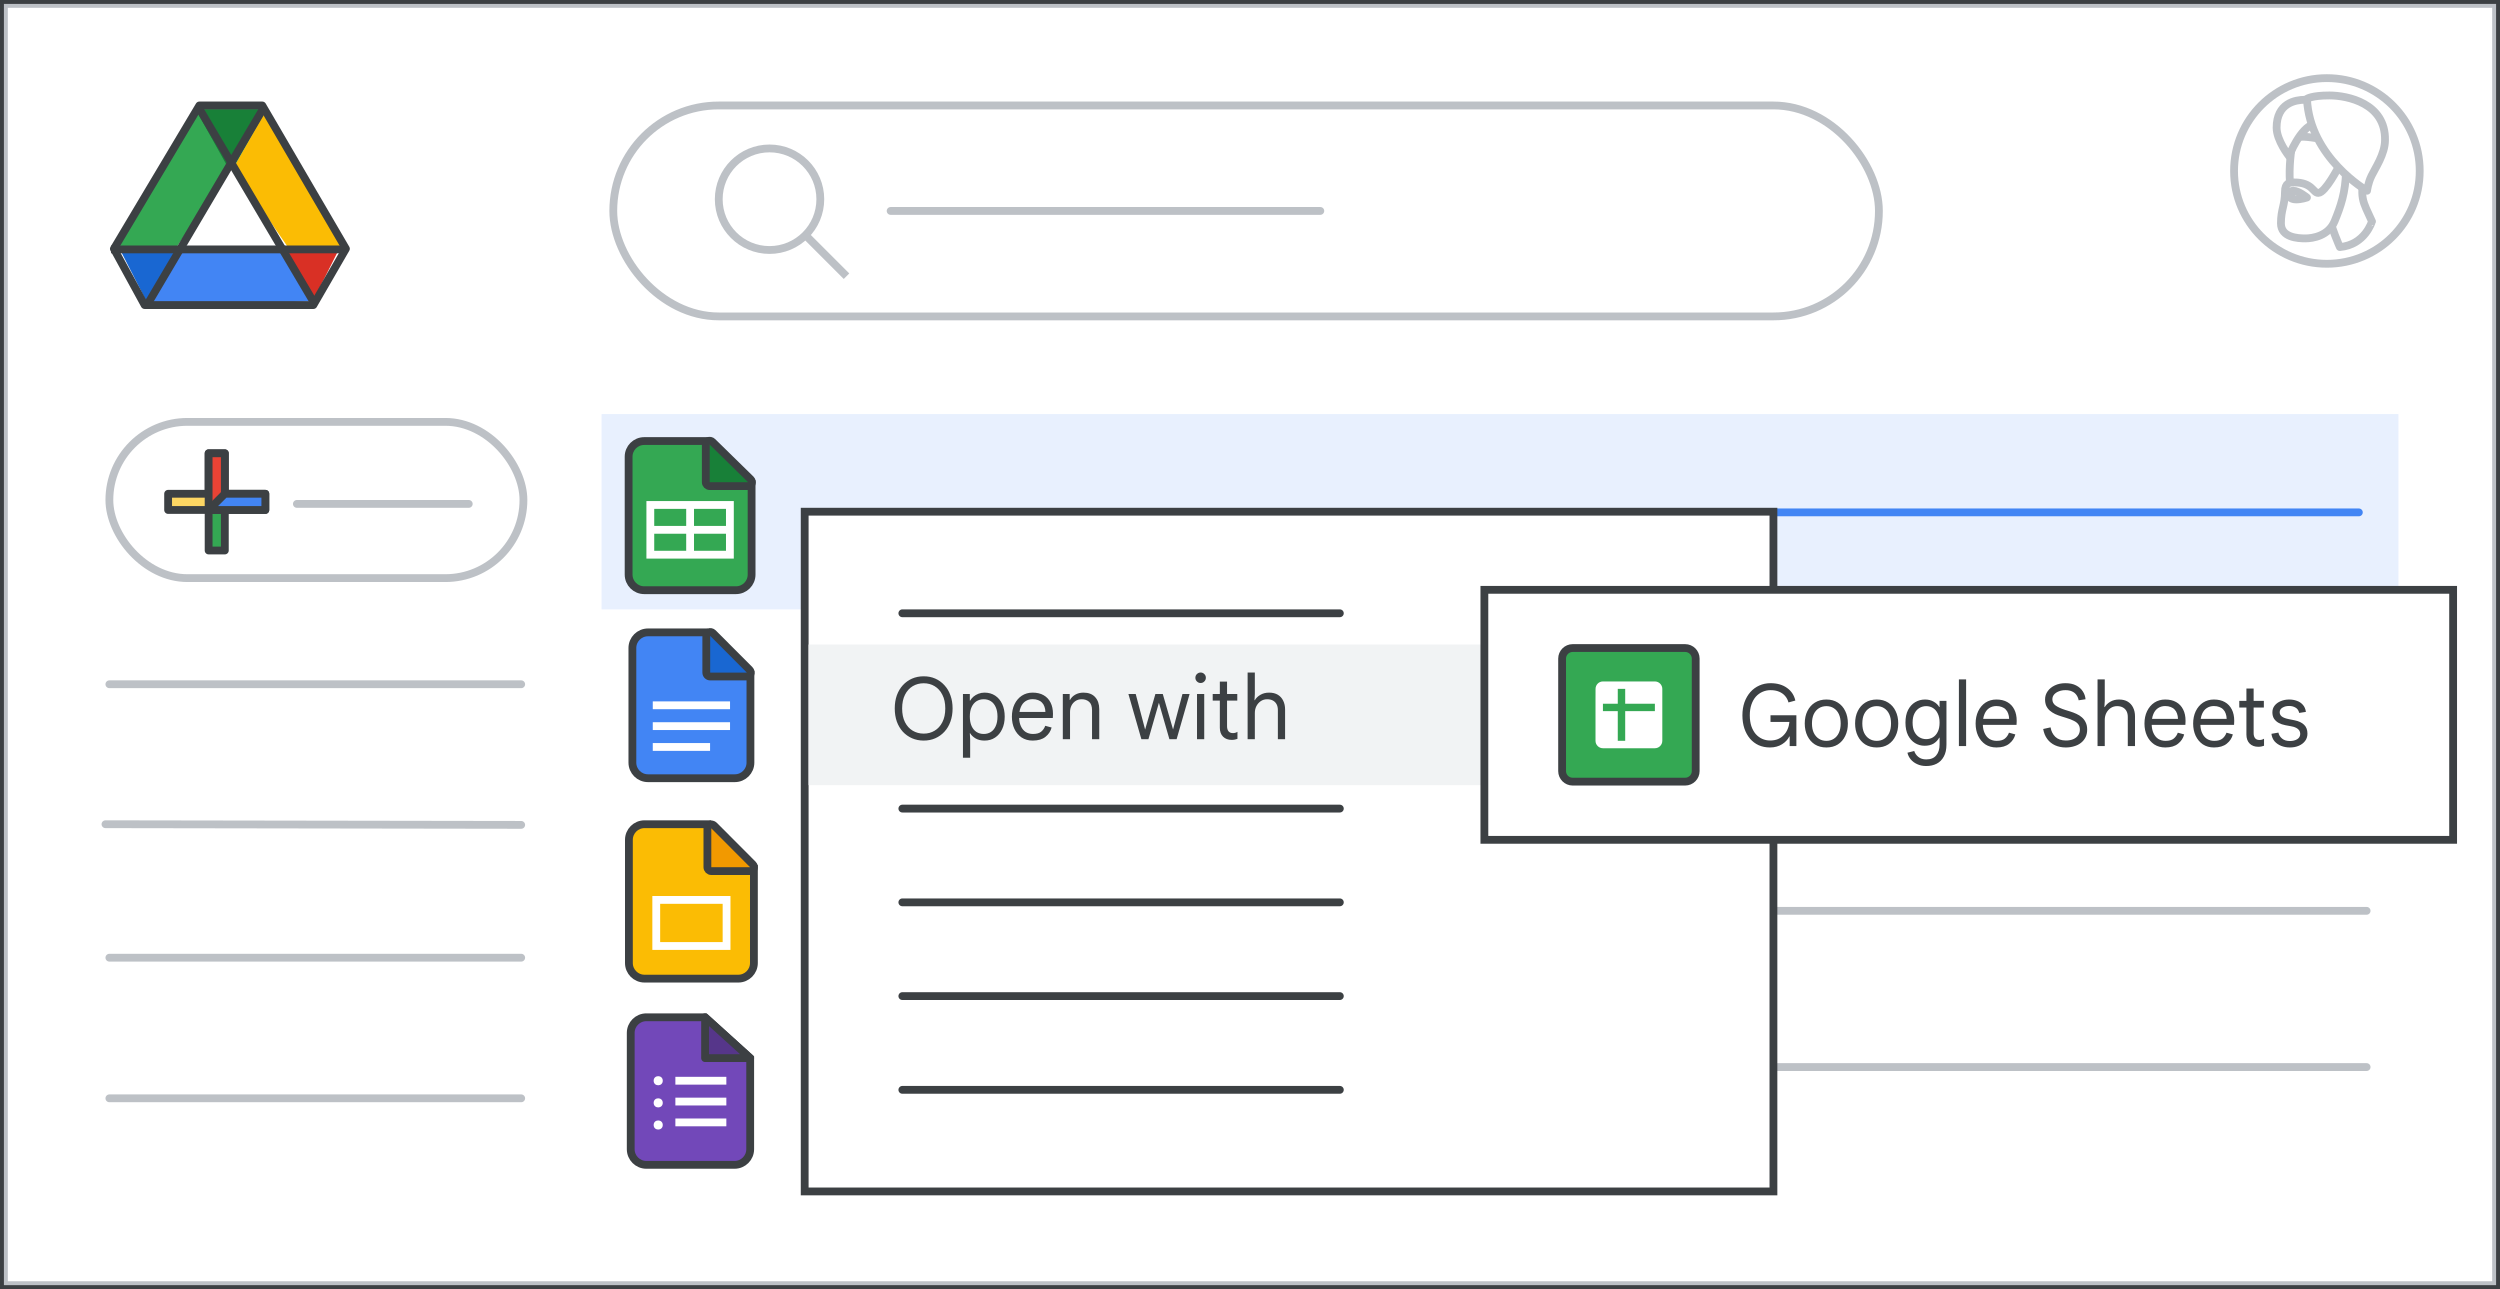 <svg width="320" height="165" viewBox="0 0 320 165" fill="none" xmlns="http://www.w3.org/2000/svg">
<rect x="0" y="0" width="320" height="165" fill="#333333" stroke="none"/>
<g id="sheets-import-convert">
<g clip-path="url(#clip0_2_96834)">
<rect id="border/bg" x="0.5" y="0.5" width="319" height="164" fill="white" stroke="#BDC1C6"/>
<g id="screen">
<g id="Drive icon - illustrated">
<g id="Group 85">
<rect id="white bg" x="21.68" y="20.439" width="15.429" height="15.429" fill="white"/>
<g id="Group 6">
<g id="Group 5">
<path id="Triangle Copy" fill-rule="evenodd" clip-rule="evenodd" d="M19.235 39.549L23.368 31.427H15.102L19.235 39.549Z" fill="#1967D2"/>
<path id="Triangle Copy_2" fill-rule="evenodd" clip-rule="evenodd" d="M40.066 38.537L36.2 32.125L43.372 31.924L40.066 38.537Z" fill="#D93025"/>
<path id="Path 15" fill-rule="evenodd" clip-rule="evenodd" d="M34.113 13.964L29.98 21.274L36.308 31.833L44.581 31.735L34.113 13.964Z" fill="#FBBC04"/>
<path id="Path 15_2" fill-rule="evenodd" clip-rule="evenodd" d="M40.067 38.537L36.2 32.125L22.482 32.125L19.128 39.549L40.067 38.537Z" fill="#4285F4"/>
<path id="Path 15_3" fill-rule="evenodd" clip-rule="evenodd" d="M25.571 13.964L29.704 21.274L23.375 31.833L15.103 31.735L25.571 13.964Z" fill="#34A853"/>
<path id="Triangle" fill-rule="evenodd" clip-rule="evenodd" d="M29.541 22.087L34.112 13.964H25.02L29.541 22.087Z" fill="#188038"/>
<path id="Triangle_2" fill-rule="evenodd" clip-rule="evenodd" d="M29.704 21.274L36.906 31.715H22.542L29.704 21.274Z" fill="white"/>
</g>
<path id="Triangle_3" d="M44.053 31.453L44.279 31.838L40.111 39.049H18.515L14.576 31.847L25.517 13.5H33.574C34.861 15.714 37.496 20.227 39.846 24.252C41.068 26.343 42.212 28.302 43.052 29.739L44.053 31.453Z" stroke="#3C4043" stroke-linejoin="round"/>
<path id="Line 13" d="M14.718 31.924H43.371" stroke="#3C4043" stroke-linecap="square"/>
</g>
<path id="Line 14" d="M19.126 38.537L33.453 14.292" stroke="#3C4043" stroke-linecap="square"/>
<path id="Line 14_2" d="M40.066 38.537L25.739 14.292" stroke="#3C4043" stroke-linecap="square"/>
</g>
</g>
<path id="Stroke 205 Copy 3" d="M14 87.585H66.713" stroke="#BDC1C6" stroke-linecap="round" stroke-linejoin="round"/>
<path id="Stroke 205 Copy 2" d="M13.5 105.5L66.713 105.585" stroke="#BDC1C6" stroke-linecap="round" stroke-linejoin="round"/>
<path id="Stroke 205 Copy 3_2" d="M106 78.585H301.933" stroke="#3C4043" stroke-linecap="round" stroke-linejoin="round"/>
<path id="Stroke 205 Copy 2_2" d="M106 98.585H301.933" stroke="#3C4043" stroke-linecap="round" stroke-linejoin="round"/>
<path id="Stroke 205 Copy" d="M14 122.585H66.713" stroke="#BDC1C6" stroke-linecap="round" stroke-linejoin="round"/>
<path id="Stroke 205 Copy 2_3" d="M106 136.585H302.927" stroke="#BDC1C6" stroke-linecap="round" stroke-linejoin="round"/>
<path id="Stroke 205 Copy 2_4" d="M106 116.585H302.927" stroke="#BDC1C6" stroke-linecap="round" stroke-linejoin="round"/>
<path id="Stroke 205 Copy_2" d="M14 140.585H66.713" stroke="#BDC1C6" stroke-linecap="round" stroke-linejoin="round"/>
</g>
<rect id="Rectangle" x="77" y="53" width="230" height="25" fill="#E8F0FE"/>
<g id="Sheets icon - illustrated">
<path id="Rectangle_2" fill-rule="evenodd" clip-rule="evenodd" d="M80.463 58.455C80.463 57.35 81.358 56.455 82.463 56.455H90.648L96.204 61.737V73.546C96.204 74.65 95.308 75.546 94.204 75.546H82.463C81.358 75.546 80.463 74.65 80.463 73.546V58.455Z" fill="#34A853" stroke="#3C4043"/>
<g id="Group">
<path id="Line 11" d="M83.704 67.818H92.963" stroke="white" stroke-linecap="square"/>
<rect id="Rectangle_3" x="83.241" y="64.636" width="10.185" height="6.364" stroke="white"/>
<path id="Line 12" d="M88.333 65.091V70.546" stroke="white" stroke-linecap="square"/>
</g>
<path id="Path 5" d="M95.746 62.22C95.95 62.22 96.132 62.097 96.209 61.909C96.286 61.721 96.241 61.505 96.096 61.363L91.189 56.556C91.045 56.416 90.831 56.375 90.645 56.453C90.46 56.531 90.339 56.712 90.339 56.914V61.72C90.339 61.853 90.392 61.98 90.485 62.074C90.579 62.167 90.706 62.22 90.839 62.22H95.746Z" fill="#188038" stroke="#3C4043" stroke-linejoin="round"/>
</g>
<path id="Stroke 205 Copy 3_3" d="M106 65.585H301.933" stroke="#4285F4" stroke-linecap="round" stroke-linejoin="round"/>
<g id="create button">
<rect id="Rectangle_4" x="14" y="54" width="53" height="20" rx="10" fill="white" stroke="#BDC1C6"/>
<path id="Line Copy 6" d="M38 64.5H60" stroke="#BDC1C6" stroke-linecap="round"/>
</g>
<g id="Plus">
<g id="Group_2">
<g id="Rectangle 2">
<rect id="Rectangle_5" x="26.704" y="58.019" width="2.074" height="12.444" fill="#34A853" stroke="#3C4043" stroke-linejoin="round"/>
</g>
<rect id="Rectangle_6" x="33.963" y="63.204" width="2.074" height="12.444" transform="rotate(90 33.963 63.204)" fill="#FDD663" stroke="#3C4043" stroke-linejoin="round"/>
<path id="Rectangle_7" fill-rule="evenodd" clip-rule="evenodd" d="M26.704 58.019H28.778V64.241L26.704 65.278V58.019Z" fill="#EA4335" stroke="#3C4043" stroke-linejoin="round"/>
<path id="Rectangle_8" fill-rule="evenodd" clip-rule="evenodd" d="M33.963 63.204V65.278H26.704L28.778 63.204H33.963Z" fill="#4285F4" stroke="#3C4043" stroke-linejoin="round"/>
</g>
</g>
<g id="Forms icon - illustrated">
<path id="Rectangle_9" fill-rule="evenodd" clip-rule="evenodd" d="M80.733 132.211C80.733 131.107 81.629 130.211 82.733 130.211H90.251L96.024 135.438V147.1C96.024 148.205 95.129 149.1 94.024 149.1H82.733C81.629 149.1 80.733 148.205 80.733 147.1V132.211Z" fill="#7248B9" stroke="#3C4043"/>
<path id="Path 5_2" fill-rule="evenodd" clip-rule="evenodd" d="M96.024 135.438L90.251 130.212V135.438H96.024Z" fill="#56368A" stroke="#3C4043" stroke-linejoin="round"/>
<ellipse id="Oval" cx="84.251" cy="138.333" rx="0.583" ry="0.583" fill="white"/>
<ellipse id="Oval_2" cx="84.251" cy="141.167" rx="0.583" ry="0.583" fill="white"/>
<ellipse id="Oval_3" cx="84.251" cy="144" rx="0.583" ry="0.583" fill="white"/>
<path id="Line 11_2" d="M86.948 141H92.472" stroke="white" stroke-linecap="square"/>
<path id="Line 11_3" d="M86.948 138.333H92.472" stroke="white" stroke-linecap="square"/>
<path id="Line 11_4" d="M86.948 143.667H92.472" stroke="white" stroke-linecap="square"/>
</g>
<g id="Docs icon - illustrated">
<path id="Rectangle_10" fill-rule="evenodd" clip-rule="evenodd" d="M80.945 82.944C80.945 81.84 81.84 80.944 82.945 80.944H90.35L96.056 86.109V97.611C96.056 98.716 95.16 99.611 94.056 99.611H82.945C81.84 99.611 80.945 98.716 80.945 97.611V82.944Z" fill="#4285F4" stroke="#3C4043"/>
<path id="Line 11_5" d="M84.055 92.944H92.944" stroke="white" stroke-linecap="square"/>
<path id="Line 11_6" d="M84.055 90.278H92.944" stroke="white" stroke-linecap="square"/>
<path id="Line 11_7" d="M84.055 95.611H90.389" stroke="white" stroke-linecap="square"/>
<path id="Path 5_3" d="M95.595 86.593C95.797 86.593 95.98 86.472 96.057 86.285C96.134 86.098 96.092 85.883 95.949 85.74L91.259 81.04C91.116 80.897 90.901 80.854 90.714 80.931C90.527 81.009 90.405 81.191 90.405 81.393V86.093C90.405 86.226 90.458 86.353 90.552 86.447C90.646 86.541 90.773 86.593 90.905 86.593H95.595Z" fill="#1967D2" stroke="#3C4043" stroke-linejoin="round"/>
</g>
<g id="Slides icon - illustrated">
<path id="Rectangle_11" fill-rule="evenodd" clip-rule="evenodd" d="M80.5 107.5C80.5 106.395 81.395 105.5 82.5 105.5H90.8L96.5 110.969V123.265C96.5 124.369 95.605 125.265 94.5 125.265H82.5C81.395 125.265 80.5 124.369 80.5 123.265V107.5Z" fill="#FBBC04" stroke="#3C4043"/>
<path id="Path 5_4" d="M96.007 111.5C96.209 111.5 96.391 111.378 96.469 111.192C96.546 111.005 96.504 110.79 96.361 110.647L91.401 105.671C91.258 105.527 91.043 105.484 90.856 105.562C90.669 105.639 90.547 105.821 90.547 106.024V111C90.547 111.133 90.6 111.26 90.693 111.354C90.787 111.447 90.914 111.5 91.047 111.5H96.007Z" fill="#F29900" stroke="#3C4043" stroke-linejoin="round"/>
<rect id="Rectangle_12" x="84" y="115.189" width="9" height="5.899" stroke="white"/>
</g>
<rect id="Rectangle Copy" x="103" y="65.5" width="124" height="87" fill="white" stroke="#3C4043" stroke-linecap="round"/>
<rect id="Rectangle_13" x="103.5" y="82.5" width="89" height="18" fill="#F1F3F4"/>
<path id="Line 5" d="M115.5 103.5H171.5" stroke="#3C4043" stroke-linecap="round"/>
<path id="Line 5_2" d="M115.5 115.5H171.5" stroke="#3C4043" stroke-linecap="round"/>
<path id="Line 5_3" d="M115.5 127.5H171.5" stroke="#3C4043" stroke-linecap="round"/>
<rect id="Rectangle Copy_2" x="190" y="75.5" width="124" height="32" fill="white" stroke="#3C4043" stroke-linecap="round"/>
<path id="Line 5_4" d="M115.5 78.5H171.5" stroke="#3C4043" stroke-linecap="round"/>
<path id="Line 5_5" d="M115.5 139.5H171.5" stroke="#3C4043" stroke-linecap="round"/>
<g id="Sheets shortcut icon - illustrated">
<path id="Path" d="M215.7 100.05H201.3C200.557 100.05 199.95 99.442 199.95 98.7V84.3C199.95 83.558 200.557 82.95 201.3 82.95H215.7C216.442 82.95 217.05 83.558 217.05 84.3V98.7C217.05 99.442 216.442 100.05 215.7 100.05Z" fill="#34A853" stroke="#3C4043"/>
<path id="Shape" fill-rule="evenodd" clip-rule="evenodd" d="M205.175 87.225H211.825C212.347 87.225 212.775 87.653 212.775 88.175V94.825C212.775 95.347 212.347 95.775 211.825 95.775H205.175C204.652 95.775 204.225 95.347 204.225 94.825V89.6L204.23 88.175C204.23 87.653 204.652 87.225 205.175 87.225ZM208.025 91.025H211.825V90.075H208.025V88.175H207.075V90.075H205.175V91.025H207.075V94.825H208.025V91.025Z" fill="white"/>
</g>
<path id="Google Sheets" d="M226.559 95.676C226.031 95.676 225.551 95.581 225.118 95.39C224.685 95.192 224.311 94.91 223.996 94.543C223.688 94.176 223.45 93.744 223.281 93.245C223.112 92.739 223.028 92.178 223.028 91.562C223.028 90.946 223.116 90.389 223.292 89.89C223.475 89.384 223.728 88.948 224.051 88.581C224.381 88.214 224.762 87.936 225.195 87.745C225.635 87.547 226.112 87.448 226.625 87.448C227.476 87.448 228.18 87.65 228.737 88.053C229.294 88.449 229.65 88.988 229.804 89.67L228.924 89.912C228.843 89.597 228.7 89.322 228.495 89.087C228.297 88.852 228.04 88.669 227.725 88.537C227.41 88.405 227.047 88.339 226.636 88.339C226.277 88.339 225.936 88.409 225.613 88.548C225.29 88.687 225.004 88.893 224.755 89.164C224.513 89.435 224.322 89.773 224.183 90.176C224.044 90.579 223.974 91.041 223.974 91.562C223.974 92.083 224.04 92.545 224.172 92.948C224.311 93.344 224.498 93.681 224.733 93.96C224.975 94.231 225.254 94.437 225.569 94.576C225.884 94.715 226.218 94.785 226.57 94.785C226.944 94.785 227.278 94.726 227.571 94.609C227.864 94.484 228.114 94.312 228.319 94.092C228.532 93.872 228.697 93.619 228.814 93.333C228.939 93.047 229.016 92.739 229.045 92.409H226.625V91.551H229.936V95.5H229.078V94.268H229.034C228.939 94.459 228.814 94.638 228.66 94.807C228.506 94.976 228.323 95.126 228.11 95.258C227.905 95.39 227.67 95.493 227.406 95.566C227.149 95.639 226.867 95.676 226.559 95.676ZM233.78 95.676C233.215 95.676 232.724 95.548 232.306 95.291C231.895 95.027 231.576 94.664 231.349 94.202C231.122 93.74 231.008 93.208 231.008 92.607C231.008 91.998 231.122 91.467 231.349 91.012C231.576 90.55 231.895 90.191 232.306 89.934C232.724 89.67 233.215 89.538 233.78 89.538C234.345 89.538 234.832 89.67 235.243 89.934C235.654 90.191 235.969 90.55 236.189 91.012C236.416 91.467 236.53 91.998 236.53 92.607C236.53 93.208 236.416 93.74 236.189 94.202C235.969 94.664 235.654 95.027 235.243 95.291C234.832 95.548 234.345 95.676 233.78 95.676ZM233.78 94.829C234.139 94.829 234.455 94.741 234.726 94.565C235.005 94.389 235.221 94.136 235.375 93.806C235.529 93.476 235.606 93.076 235.606 92.607C235.606 92.138 235.529 91.738 235.375 91.408C235.221 91.078 235.005 90.825 234.726 90.649C234.455 90.473 234.139 90.385 233.78 90.385C233.421 90.385 233.102 90.473 232.823 90.649C232.544 90.825 232.324 91.078 232.163 91.408C232.009 91.738 231.932 92.138 231.932 92.607C231.932 93.076 232.009 93.476 232.163 93.806C232.324 94.136 232.544 94.389 232.823 94.565C233.102 94.741 233.421 94.829 233.78 94.829ZM240.225 95.676C239.661 95.676 239.169 95.548 238.751 95.291C238.341 95.027 238.022 94.664 237.794 94.202C237.567 93.74 237.453 93.208 237.453 92.607C237.453 91.998 237.567 91.467 237.794 91.012C238.022 90.55 238.341 90.191 238.751 89.934C239.169 89.67 239.661 89.538 240.225 89.538C240.79 89.538 241.278 89.67 241.688 89.934C242.099 90.191 242.414 90.55 242.634 91.012C242.862 91.467 242.975 91.998 242.975 92.607C242.975 93.208 242.862 93.74 242.634 94.202C242.414 94.664 242.099 95.027 241.688 95.291C241.278 95.548 240.79 95.676 240.225 95.676ZM240.225 94.829C240.585 94.829 240.9 94.741 241.171 94.565C241.45 94.389 241.666 94.136 241.82 93.806C241.974 93.476 242.051 93.076 242.051 92.607C242.051 92.138 241.974 91.738 241.82 91.408C241.666 91.078 241.45 90.825 241.171 90.649C240.9 90.473 240.585 90.385 240.225 90.385C239.866 90.385 239.547 90.473 239.268 90.649C238.99 90.825 238.77 91.078 238.608 91.408C238.454 91.738 238.377 92.138 238.377 92.607C238.377 93.076 238.454 93.476 238.608 93.806C238.77 94.136 238.99 94.389 239.268 94.565C239.547 94.741 239.866 94.829 240.225 94.829ZM246.561 98.052C246.121 98.052 245.732 97.971 245.395 97.81C245.057 97.656 244.782 97.451 244.57 97.194C244.357 96.937 244.218 96.655 244.152 96.347L245.021 96.127C245.116 96.428 245.292 96.681 245.549 96.886C245.805 97.099 246.143 97.205 246.561 97.205C247.133 97.205 247.558 97.033 247.837 96.688C248.123 96.351 248.266 95.885 248.266 95.291V94.422H248.222C248.046 94.737 247.804 94.99 247.496 95.181C247.188 95.364 246.803 95.456 246.341 95.456C245.901 95.456 245.494 95.342 245.12 95.115C244.753 94.888 244.456 94.554 244.229 94.114C244.009 93.674 243.899 93.135 243.899 92.497C243.899 91.852 244.009 91.313 244.229 90.88C244.456 90.44 244.76 90.106 245.142 89.879C245.523 89.652 245.945 89.538 246.407 89.538C246.825 89.538 247.191 89.63 247.507 89.813C247.822 89.989 248.06 90.216 248.222 90.495H248.266V89.714H249.146V95.302C249.146 95.925 249.032 96.439 248.805 96.842C248.585 97.253 248.28 97.557 247.892 97.755C247.503 97.953 247.059 98.052 246.561 98.052ZM246.55 94.609C246.865 94.609 247.151 94.532 247.408 94.378C247.664 94.224 247.87 93.993 248.024 93.685C248.185 93.37 248.266 92.974 248.266 92.497C248.266 92.02 248.185 91.628 248.024 91.32C247.87 91.005 247.664 90.77 247.408 90.616C247.151 90.462 246.865 90.385 246.55 90.385C246.242 90.385 245.956 90.462 245.692 90.616C245.428 90.77 245.215 91.005 245.054 91.32C244.892 91.628 244.812 92.02 244.812 92.497C244.812 92.974 244.892 93.37 245.054 93.685C245.215 93.993 245.428 94.224 245.692 94.378C245.956 94.532 246.242 94.609 246.55 94.609ZM250.739 95.5V86.964H251.663V95.5H250.739ZM255.541 95.676C254.998 95.676 254.525 95.544 254.122 95.28C253.726 95.009 253.418 94.642 253.198 94.18C252.985 93.718 252.879 93.197 252.879 92.618C252.879 92.024 252.989 91.496 253.209 91.034C253.436 90.565 253.748 90.198 254.144 89.934C254.547 89.67 255.009 89.538 255.53 89.538C256.087 89.538 256.557 89.648 256.938 89.868C257.327 90.088 257.624 90.403 257.829 90.814C258.034 91.217 258.137 91.701 258.137 92.266C258.137 92.361 258.133 92.457 258.126 92.552C258.126 92.64 258.122 92.717 258.115 92.783H253.803C253.818 93.179 253.891 93.524 254.023 93.817C254.17 94.147 254.375 94.4 254.639 94.576C254.91 94.745 255.222 94.829 255.574 94.829C256.036 94.829 256.384 94.734 256.619 94.543C256.861 94.345 257.037 94.092 257.147 93.784L257.961 94.004C257.844 94.473 257.583 94.869 257.18 95.192C256.784 95.515 256.238 95.676 255.541 95.676ZM253.847 92.013H257.169C257.162 91.764 257.121 91.54 257.048 91.342C256.982 91.137 256.879 90.964 256.74 90.825C256.608 90.678 256.439 90.568 256.234 90.495C256.036 90.414 255.801 90.374 255.53 90.374C255.185 90.374 254.881 90.462 254.617 90.638C254.36 90.807 254.162 91.056 254.023 91.386C253.942 91.569 253.884 91.778 253.847 92.013ZM264.419 95.676C263.921 95.676 263.466 95.584 263.055 95.401C262.652 95.218 262.318 94.95 262.054 94.598C261.79 94.246 261.614 93.817 261.526 93.311L262.472 93.102C262.553 93.593 262.755 93.997 263.077 94.312C263.407 94.627 263.862 94.785 264.441 94.785C264.793 94.785 265.101 94.73 265.365 94.62C265.637 94.503 265.846 94.341 265.992 94.136C266.146 93.923 266.223 93.678 266.223 93.399C266.223 93.12 266.157 92.893 266.025 92.717C265.901 92.541 265.71 92.391 265.453 92.266C265.197 92.134 264.874 92.009 264.485 91.892L263.88 91.705C263.587 91.617 263.312 91.514 263.055 91.397C262.799 91.272 262.571 91.126 262.373 90.957C262.183 90.788 262.032 90.587 261.922 90.352C261.82 90.117 261.768 89.842 261.768 89.527C261.768 89.138 261.878 88.79 262.098 88.482C262.318 88.167 262.623 87.917 263.011 87.734C263.407 87.543 263.858 87.448 264.364 87.448C264.914 87.448 265.373 87.543 265.739 87.734C266.113 87.925 266.399 88.178 266.597 88.493C266.803 88.801 266.92 89.138 266.949 89.505L266.069 89.637C266.018 89.373 265.923 89.146 265.783 88.955C265.644 88.757 265.457 88.607 265.222 88.504C264.995 88.394 264.713 88.339 264.375 88.339C264.067 88.339 263.785 88.39 263.528 88.493C263.279 88.588 263.077 88.724 262.923 88.9C262.777 89.076 262.703 89.281 262.703 89.516C262.703 89.846 262.846 90.114 263.132 90.319C263.426 90.524 263.84 90.711 264.375 90.88L264.98 91.067C265.259 91.155 265.527 91.258 265.783 91.375C266.047 91.492 266.282 91.643 266.487 91.826C266.693 92.002 266.854 92.218 266.971 92.475C267.096 92.724 267.158 93.032 267.158 93.399C267.158 93.758 267.089 94.081 266.949 94.367C266.81 94.646 266.616 94.884 266.366 95.082C266.117 95.28 265.824 95.427 265.486 95.522C265.156 95.625 264.801 95.676 264.419 95.676ZM268.485 95.5V86.964H269.409V89.714L269.365 90.506H269.409C269.555 90.242 269.79 90.015 270.113 89.824C270.435 89.633 270.809 89.538 271.235 89.538C271.682 89.538 272.056 89.63 272.357 89.813C272.657 89.996 272.885 90.249 273.039 90.572C273.2 90.895 273.281 91.269 273.281 91.694V95.5H272.357V91.771C272.357 91.478 272.302 91.228 272.192 91.023C272.082 90.818 271.924 90.66 271.719 90.55C271.513 90.44 271.268 90.385 270.982 90.385C270.681 90.385 270.41 90.466 270.168 90.627C269.933 90.788 269.746 91.001 269.607 91.265C269.475 91.529 269.409 91.822 269.409 92.145V95.5H268.485ZM277.154 95.676C276.612 95.676 276.139 95.544 275.735 95.28C275.339 95.009 275.031 94.642 274.811 94.18C274.599 93.718 274.492 93.197 274.492 92.618C274.492 92.024 274.602 91.496 274.822 91.034C275.05 90.565 275.361 90.198 275.757 89.934C276.161 89.67 276.623 89.538 277.143 89.538C277.701 89.538 278.17 89.648 278.551 89.868C278.94 90.088 279.237 90.403 279.442 90.814C279.648 91.217 279.75 91.701 279.75 92.266C279.75 92.361 279.747 92.457 279.739 92.552C279.739 92.64 279.736 92.717 279.728 92.783H275.416C275.431 93.179 275.504 93.524 275.636 93.817C275.783 94.147 275.988 94.4 276.252 94.576C276.524 94.745 276.835 94.829 277.187 94.829C277.649 94.829 277.998 94.734 278.232 94.543C278.474 94.345 278.65 94.092 278.76 93.784L279.574 94.004C279.457 94.473 279.197 94.869 278.793 95.192C278.397 95.515 277.851 95.676 277.154 95.676ZM275.46 92.013H278.782C278.775 91.764 278.735 91.54 278.661 91.342C278.595 91.137 278.493 90.964 278.353 90.825C278.221 90.678 278.053 90.568 277.847 90.495C277.649 90.414 277.415 90.374 277.143 90.374C276.799 90.374 276.494 90.462 276.23 90.638C275.974 90.807 275.776 91.056 275.636 91.386C275.556 91.569 275.497 91.778 275.46 92.013ZM283.385 95.676C282.842 95.676 282.369 95.544 281.966 95.28C281.57 95.009 281.262 94.642 281.042 94.18C280.829 93.718 280.723 93.197 280.723 92.618C280.723 92.024 280.833 91.496 281.053 91.034C281.28 90.565 281.592 90.198 281.988 89.934C282.391 89.67 282.853 89.538 283.374 89.538C283.931 89.538 284.4 89.648 284.782 89.868C285.17 90.088 285.467 90.403 285.673 90.814C285.878 91.217 285.981 91.701 285.981 92.266C285.981 92.361 285.977 92.457 285.97 92.552C285.97 92.64 285.966 92.717 285.959 92.783H281.647C281.661 93.179 281.735 93.524 281.867 93.817C282.013 94.147 282.219 94.4 282.483 94.576C282.754 94.745 283.066 94.829 283.418 94.829C283.88 94.829 284.228 94.734 284.463 94.543C284.705 94.345 284.881 94.092 284.991 93.784L285.805 94.004C285.687 94.473 285.427 94.869 285.024 95.192C284.628 95.515 284.081 95.676 283.385 95.676ZM281.691 92.013H285.013C285.005 91.764 284.965 91.54 284.892 91.342C284.826 91.137 284.723 90.964 284.584 90.825C284.452 90.678 284.283 90.568 284.078 90.495C283.88 90.414 283.645 90.374 283.374 90.374C283.029 90.374 282.725 90.462 282.461 90.638C282.204 90.807 282.006 91.056 281.867 91.386C281.786 91.569 281.727 91.778 281.691 92.013ZM286.628 89.714H287.541V88.13H288.465V89.714H289.774V90.561H288.465V93.839C288.465 94.118 288.528 94.334 288.652 94.488C288.777 94.642 288.964 94.719 289.213 94.719C289.338 94.719 289.444 94.704 289.532 94.675C289.628 94.646 289.716 94.605 289.796 94.554V95.456C289.701 95.493 289.598 95.522 289.488 95.544C289.378 95.573 289.235 95.588 289.059 95.588C288.605 95.588 288.238 95.452 287.959 95.181C287.681 94.902 287.541 94.517 287.541 94.026V90.561H286.628V89.714ZM293.109 95.676C292.713 95.676 292.342 95.61 291.998 95.478C291.653 95.339 291.367 95.141 291.14 94.884C290.92 94.62 290.788 94.301 290.744 93.927L291.635 93.773C291.693 94.066 291.847 94.319 292.097 94.532C292.346 94.745 292.683 94.851 293.109 94.851C293.475 94.851 293.787 94.774 294.044 94.62C294.3 94.459 294.429 94.231 294.429 93.938C294.429 93.762 294.385 93.612 294.297 93.487C294.209 93.355 294.077 93.245 293.901 93.157C293.732 93.069 293.516 93.003 293.252 92.959L292.537 92.827C292.214 92.768 291.924 92.669 291.668 92.53C291.418 92.391 291.22 92.211 291.074 91.991C290.934 91.764 290.865 91.492 290.865 91.177C290.865 90.847 290.96 90.561 291.151 90.319C291.349 90.07 291.609 89.879 291.932 89.747C292.262 89.608 292.621 89.538 293.01 89.538C293.362 89.538 293.688 89.593 293.989 89.703C294.297 89.806 294.553 89.974 294.759 90.209C294.971 90.436 295.103 90.741 295.155 91.122L294.297 91.254C294.223 90.931 294.066 90.704 293.824 90.572C293.589 90.433 293.318 90.363 293.01 90.363C292.672 90.363 292.386 90.436 292.152 90.583C291.917 90.722 291.8 90.917 291.8 91.166C291.8 91.386 291.888 91.566 292.064 91.705C292.24 91.844 292.518 91.954 292.9 92.035L293.714 92.2C294.234 92.303 294.638 92.493 294.924 92.772C295.21 93.043 295.353 93.421 295.353 93.905C295.353 94.264 295.254 94.576 295.056 94.84C294.858 95.104 294.59 95.309 294.253 95.456C293.915 95.603 293.534 95.676 293.109 95.676Z" fill="#3C4043"/>
<path id="Open with" d="M118.235 94.794C117.692 94.794 117.194 94.695 116.739 94.497C116.292 94.299 115.899 94.021 115.562 93.661C115.232 93.295 114.975 92.862 114.792 92.363C114.616 91.857 114.528 91.296 114.528 90.68C114.528 90.064 114.616 89.507 114.792 89.008C114.975 88.502 115.232 88.07 115.562 87.71C115.899 87.344 116.292 87.061 116.739 86.863C117.194 86.665 117.692 86.566 118.235 86.566C118.778 86.566 119.273 86.665 119.72 86.863C120.167 87.061 120.556 87.344 120.886 87.71C121.223 88.07 121.48 88.502 121.656 89.008C121.839 89.507 121.931 90.064 121.931 90.68C121.931 91.296 121.839 91.857 121.656 92.363C121.48 92.862 121.223 93.295 120.886 93.661C120.556 94.021 120.167 94.299 119.72 94.497C119.273 94.695 118.778 94.794 118.235 94.794ZM118.235 93.903C118.756 93.903 119.221 93.779 119.632 93.529C120.05 93.28 120.38 92.917 120.622 92.44C120.871 91.956 120.996 91.37 120.996 90.68C120.996 89.991 120.871 89.408 120.622 88.931C120.38 88.447 120.05 88.081 119.632 87.831C119.221 87.582 118.756 87.457 118.235 87.457C117.714 87.457 117.245 87.582 116.827 87.831C116.409 88.081 116.079 88.447 115.837 88.931C115.595 89.408 115.474 89.991 115.474 90.68C115.474 91.37 115.595 91.956 115.837 92.44C116.079 92.917 116.409 93.28 116.827 93.529C117.245 93.779 117.714 93.903 118.235 93.903ZM123.257 96.994V88.832H124.137V89.679H124.181C124.284 89.496 124.423 89.327 124.599 89.173C124.782 89.019 124.995 88.895 125.237 88.799C125.486 88.704 125.747 88.656 126.018 88.656C126.539 88.656 126.993 88.785 127.382 89.041C127.771 89.298 128.071 89.657 128.284 90.119C128.497 90.581 128.603 91.117 128.603 91.725C128.603 92.334 128.493 92.869 128.273 93.331C128.06 93.793 127.76 94.153 127.371 94.409C126.99 94.666 126.539 94.794 126.018 94.794C125.571 94.794 125.189 94.703 124.874 94.519C124.559 94.329 124.328 94.109 124.181 93.859H124.137L124.181 94.618V96.994H123.257ZM125.919 93.947C126.264 93.947 126.568 93.863 126.832 93.694C127.096 93.526 127.301 93.276 127.448 92.946C127.602 92.609 127.679 92.202 127.679 91.725C127.679 91.241 127.602 90.834 127.448 90.504C127.301 90.174 127.096 89.925 126.832 89.756C126.568 89.588 126.264 89.503 125.919 89.503C125.574 89.503 125.266 89.588 124.995 89.756C124.731 89.925 124.522 90.174 124.368 90.504C124.214 90.834 124.137 91.241 124.137 91.725C124.137 92.202 124.214 92.609 124.368 92.946C124.522 93.276 124.731 93.526 124.995 93.694C125.266 93.863 125.574 93.947 125.919 93.947ZM132.185 94.794C131.642 94.794 131.169 94.662 130.766 94.398C130.37 94.127 130.062 93.76 129.842 93.298C129.629 92.836 129.523 92.316 129.523 91.736C129.523 91.142 129.633 90.614 129.853 90.152C130.08 89.683 130.392 89.316 130.788 89.052C131.191 88.788 131.653 88.656 132.174 88.656C132.731 88.656 133.2 88.766 133.582 88.986C133.97 89.206 134.267 89.522 134.473 89.932C134.678 90.336 134.781 90.82 134.781 91.384C134.781 91.48 134.777 91.575 134.77 91.67C134.77 91.758 134.766 91.835 134.759 91.901H130.447C130.461 92.297 130.535 92.642 130.667 92.935C130.813 93.265 131.019 93.518 131.283 93.694C131.554 93.863 131.866 93.947 132.218 93.947C132.68 93.947 133.028 93.852 133.263 93.661C133.505 93.463 133.681 93.21 133.791 92.902L134.605 93.122C134.487 93.592 134.227 93.988 133.824 94.31C133.428 94.633 132.881 94.794 132.185 94.794ZM130.491 91.131H133.813C133.805 90.882 133.765 90.658 133.692 90.46C133.626 90.255 133.523 90.083 133.384 89.943C133.252 89.797 133.083 89.687 132.878 89.613C132.68 89.533 132.445 89.492 132.174 89.492C131.829 89.492 131.525 89.58 131.261 89.756C131.004 89.925 130.806 90.174 130.667 90.504C130.586 90.688 130.527 90.897 130.491 91.131ZM136.04 94.618V88.832H136.92V89.591H136.964C137.104 89.32 137.324 89.096 137.624 88.92C137.932 88.744 138.284 88.656 138.68 88.656C139.333 88.656 139.832 88.847 140.176 89.228C140.528 89.61 140.704 90.127 140.704 90.779V94.618H139.78V90.9C139.78 90.394 139.652 90.035 139.395 89.822C139.146 89.61 138.834 89.503 138.46 89.503C138.152 89.503 137.885 89.58 137.657 89.734C137.437 89.881 137.265 90.079 137.14 90.328C137.023 90.57 136.964 90.842 136.964 91.142V94.618H136.04ZM146.097 94.618L144.436 88.832H145.371L146.57 93.364H146.581L147.89 88.832H148.836L150.145 93.353H150.156L151.355 88.832H152.268L150.607 94.618H149.683L148.341 89.954L146.999 94.618H146.097ZM153.217 94.618V88.832H154.141V94.618H153.217ZM153.679 87.424C153.495 87.424 153.338 87.358 153.206 87.226C153.074 87.094 153.008 86.937 153.008 86.753C153.008 86.563 153.074 86.405 153.206 86.28C153.338 86.148 153.495 86.082 153.679 86.082C153.869 86.082 154.027 86.148 154.152 86.28C154.284 86.405 154.35 86.563 154.35 86.753C154.35 86.937 154.284 87.094 154.152 87.226C154.027 87.358 153.869 87.424 153.679 87.424ZM155.226 88.832H156.139V87.248H157.063V88.832H158.372V89.679H157.063V92.957C157.063 93.236 157.125 93.452 157.25 93.606C157.375 93.76 157.562 93.837 157.811 93.837C157.936 93.837 158.042 93.823 158.13 93.793C158.225 93.764 158.313 93.724 158.394 93.672V94.574C158.299 94.611 158.196 94.64 158.086 94.662C157.976 94.692 157.833 94.706 157.657 94.706C157.202 94.706 156.836 94.571 156.557 94.299C156.278 94.021 156.139 93.636 156.139 93.144V89.679H155.226V88.832ZM159.695 94.618V86.082H160.619V88.832L160.575 89.624H160.619C160.765 89.36 161 89.133 161.323 88.942C161.645 88.752 162.019 88.656 162.445 88.656C162.892 88.656 163.266 88.748 163.567 88.931C163.867 89.115 164.095 89.368 164.249 89.69C164.41 90.013 164.491 90.387 164.491 90.812V94.618H163.567V90.889C163.567 90.596 163.512 90.347 163.402 90.141C163.292 89.936 163.134 89.778 162.929 89.668C162.723 89.558 162.478 89.503 162.192 89.503C161.891 89.503 161.62 89.584 161.378 89.745C161.143 89.907 160.956 90.119 160.817 90.383C160.685 90.647 160.619 90.941 160.619 91.263V94.618H159.695Z" fill="#3C4043"/>
<g id="Search">
<rect x="78.5" y="13.5" width="162" height="27" rx="13.5" fill="white"/>
<rect x="78.5" y="13.5" width="162" height="27" rx="13.5" stroke="#BDC1C6"/>
<g id="search icon">
<path id="Line 6" d="M103 30L108 35" stroke="#BDC1C6" stroke-linecap="square"/>
<circle id="Oval_4" cx="98.5" cy="25.5" r="6.5" fill="white" stroke="#BDC1C6"/>
</g>
<g id="text">
<path id="text_2" d="M114 27H169" stroke="#BDC1C6" stroke-linecap="round" stroke-linejoin="round"/>
</g>
</g>
<g id="Profile image 6">
<g id="Group-22-Copy">
<path id="Oval_5" d="M297.841 33.764C291.279 33.764 285.959 28.445 285.959 21.882C285.959 15.32 291.279 10 297.841 10C304.404 10 309.723 15.32 309.723 21.882C309.723 28.445 304.404 33.764 297.841 33.764Z" fill="white" stroke="#BDC1C6"/>
</g>
<path id="Fill-1" fill-rule="evenodd" clip-rule="evenodd" d="M299.502 31.624C299.502 31.624 298.425 29.251 297.898 26.968C297.898 26.968 295.64 28.144 294.036 27.579C294.036 27.579 293.339 26.539 293.107 23.261C292.98 21.611 293.191 19.103 293.613 17.565C294.078 15.825 295.661 14.65 298.257 15.079C301.781 15.644 303.406 17.724 302.752 21.317C301.992 25.589 302.393 25.589 303.617 28.347C303.596 28.347 302.752 31.331 299.502 31.624Z" fill="white"/>
<path id="Stroke-3" fill-rule="evenodd" clip-rule="evenodd" d="M299.502 31.624C299.502 31.624 298.425 29.251 297.898 26.968C297.898 26.968 295.64 28.144 294.036 27.579C294.036 27.579 293.339 26.539 293.107 23.261C292.98 21.611 293.191 19.103 293.613 17.565C294.078 15.825 295.661 14.65 298.257 15.079C301.781 15.644 303.406 17.724 302.752 21.317C301.992 25.589 302.393 25.589 303.617 28.347C303.596 28.347 302.752 31.331 299.502 31.624Z" stroke="#BDC1C6" stroke-linecap="round" stroke-linejoin="round"/>
<path id="Fill-5" fill-rule="evenodd" clip-rule="evenodd" d="M297.859 27.743C297.859 27.743 299.491 27.166 299.732 24.971C299.732 24.971 298.929 26.279 297.511 26.767C297.511 26.767 297.592 27.011 297.645 27.211C297.752 27.433 297.859 27.743 297.859 27.743Z" fill="#3C4043"/>
<path id="Stroke-7" fill-rule="evenodd" clip-rule="evenodd" d="M297.859 27.743C297.859 27.743 299.491 27.166 299.732 24.971C299.732 24.971 298.929 26.279 297.511 26.767C297.511 26.767 297.592 27.011 297.645 27.211C297.752 27.433 297.859 27.743 297.859 27.743Z" stroke="#BDC1C6" stroke-linecap="round" stroke-linejoin="round"/>
<path id="Fill-9" fill-rule="evenodd" clip-rule="evenodd" d="M293.11 25.223C293.11 25.223 293.239 25.525 293.915 25.525C294.59 25.525 295.291 25.283 295.291 25.283C295.291 25.283 294.226 24.416 293.551 24.416C292.876 24.416 293.11 25.223 293.11 25.223ZM292.476 24.558C292.476 23.353 293.109 23.353 293.672 23.353C296.017 23.353 296.041 24.694 296.744 24.694C297.635 24.694 299.371 21.306 299.371 21.306C299.371 21.306 300.332 19.214 300.285 21.92C300.238 24.626 299.605 26.422 298.831 28.31C298.057 30.197 296.041 30.515 295.079 30.515C294.118 30.515 291.96 30.402 291.96 28.583C291.96 26.786 292.476 26.286 292.476 24.558Z" fill="white"/>
<path id="Stroke-11" fill-rule="evenodd" clip-rule="evenodd" d="M293.11 25.223C293.11 25.223 293.239 25.525 293.915 25.525C294.59 25.525 295.291 25.283 295.291 25.283C295.291 25.283 294.226 24.416 293.551 24.416C292.876 24.416 293.11 25.223 293.11 25.223ZM292.476 24.558C292.476 23.353 293.109 23.353 293.672 23.353C296.017 23.353 296.041 24.694 296.744 24.694C297.635 24.694 299.371 21.306 299.371 21.306C299.371 21.306 300.332 19.214 300.285 21.92C300.238 24.626 299.605 26.422 298.831 28.31C298.057 30.197 296.041 30.515 295.079 30.515C294.118 30.515 291.96 30.402 291.96 28.583C291.96 26.786 292.476 26.286 292.476 24.558Z" stroke="#BDC1C6" stroke-linecap="round" stroke-linejoin="round"/>
<path id="Fill-13" fill-rule="evenodd" clip-rule="evenodd" d="M296.401 17.763C296.401 17.763 294.253 17.37 293.739 17.544C293.224 17.719 294.634 14.99 294.634 14.99L295.931 15.012L296.401 17.763Z" fill="white"/>
<path id="Stroke-15" fill-rule="evenodd" clip-rule="evenodd" d="M296.956 17.763C296.956 17.763 294.808 17.37 294.294 17.544C293.779 17.719 295.189 14.99 295.189 14.99L296.487 15.012L296.956 17.763Z" stroke="#BDC1C6" stroke-linecap="round" stroke-linejoin="round"/>
<path id="Fill-17" fill-rule="evenodd" clip-rule="evenodd" d="M296.048 12.986C296.048 12.986 296.236 12.772 295.028 12.772C293.82 12.772 291.405 13.189 291.405 16.341C291.405 17.982 292.988 19.98 292.988 19.98C292.988 19.98 294.438 16.27 296.209 15.889C297.98 15.484 296.048 12.986 296.048 12.986Z" fill="white"/>
<path id="Stroke-19" fill-rule="evenodd" clip-rule="evenodd" d="M296.048 12.986C296.048 12.986 296.236 12.772 295.028 12.772C293.82 12.772 291.405 13.189 291.405 16.341C291.405 17.982 292.988 19.98 292.988 19.98C292.988 19.98 294.438 16.27 296.209 15.889C297.98 15.484 296.048 12.986 296.048 12.986Z" stroke="#BDC1C6" stroke-linecap="round" stroke-linejoin="round"/>
<path id="Fill-21" fill-rule="evenodd" clip-rule="evenodd" d="M302.984 24.416C302.984 24.416 295.635 20.206 295.291 12.65C295.291 12.65 295.865 12.218 298.162 12.218C300.458 12.218 305.373 13.211 305.281 17.939C305.281 19.731 303.995 21.566 303.559 22.495C303.099 23.423 302.984 24.416 302.984 24.416Z" fill="white"/>
<path id="Stroke-23" fill-rule="evenodd" clip-rule="evenodd" d="M302.984 24.416C302.984 24.416 295.635 20.206 295.291 12.65C295.291 12.65 295.865 12.218 298.162 12.218C300.458 12.218 305.373 13.211 305.281 17.939C305.281 19.731 303.995 21.566 303.559 22.495C303.099 23.423 302.984 24.416 302.984 24.416Z" stroke="#BDC1C6" stroke-linecap="round" stroke-linejoin="round"/>
</g>
</g>
<rect width="320" height="165" stroke="#3C4043"/>
</g>
<defs>
<clipPath id="clip0_2_96834">
<rect width="320" height="165" fill="white"/>
</clipPath>
</defs>
</svg>
